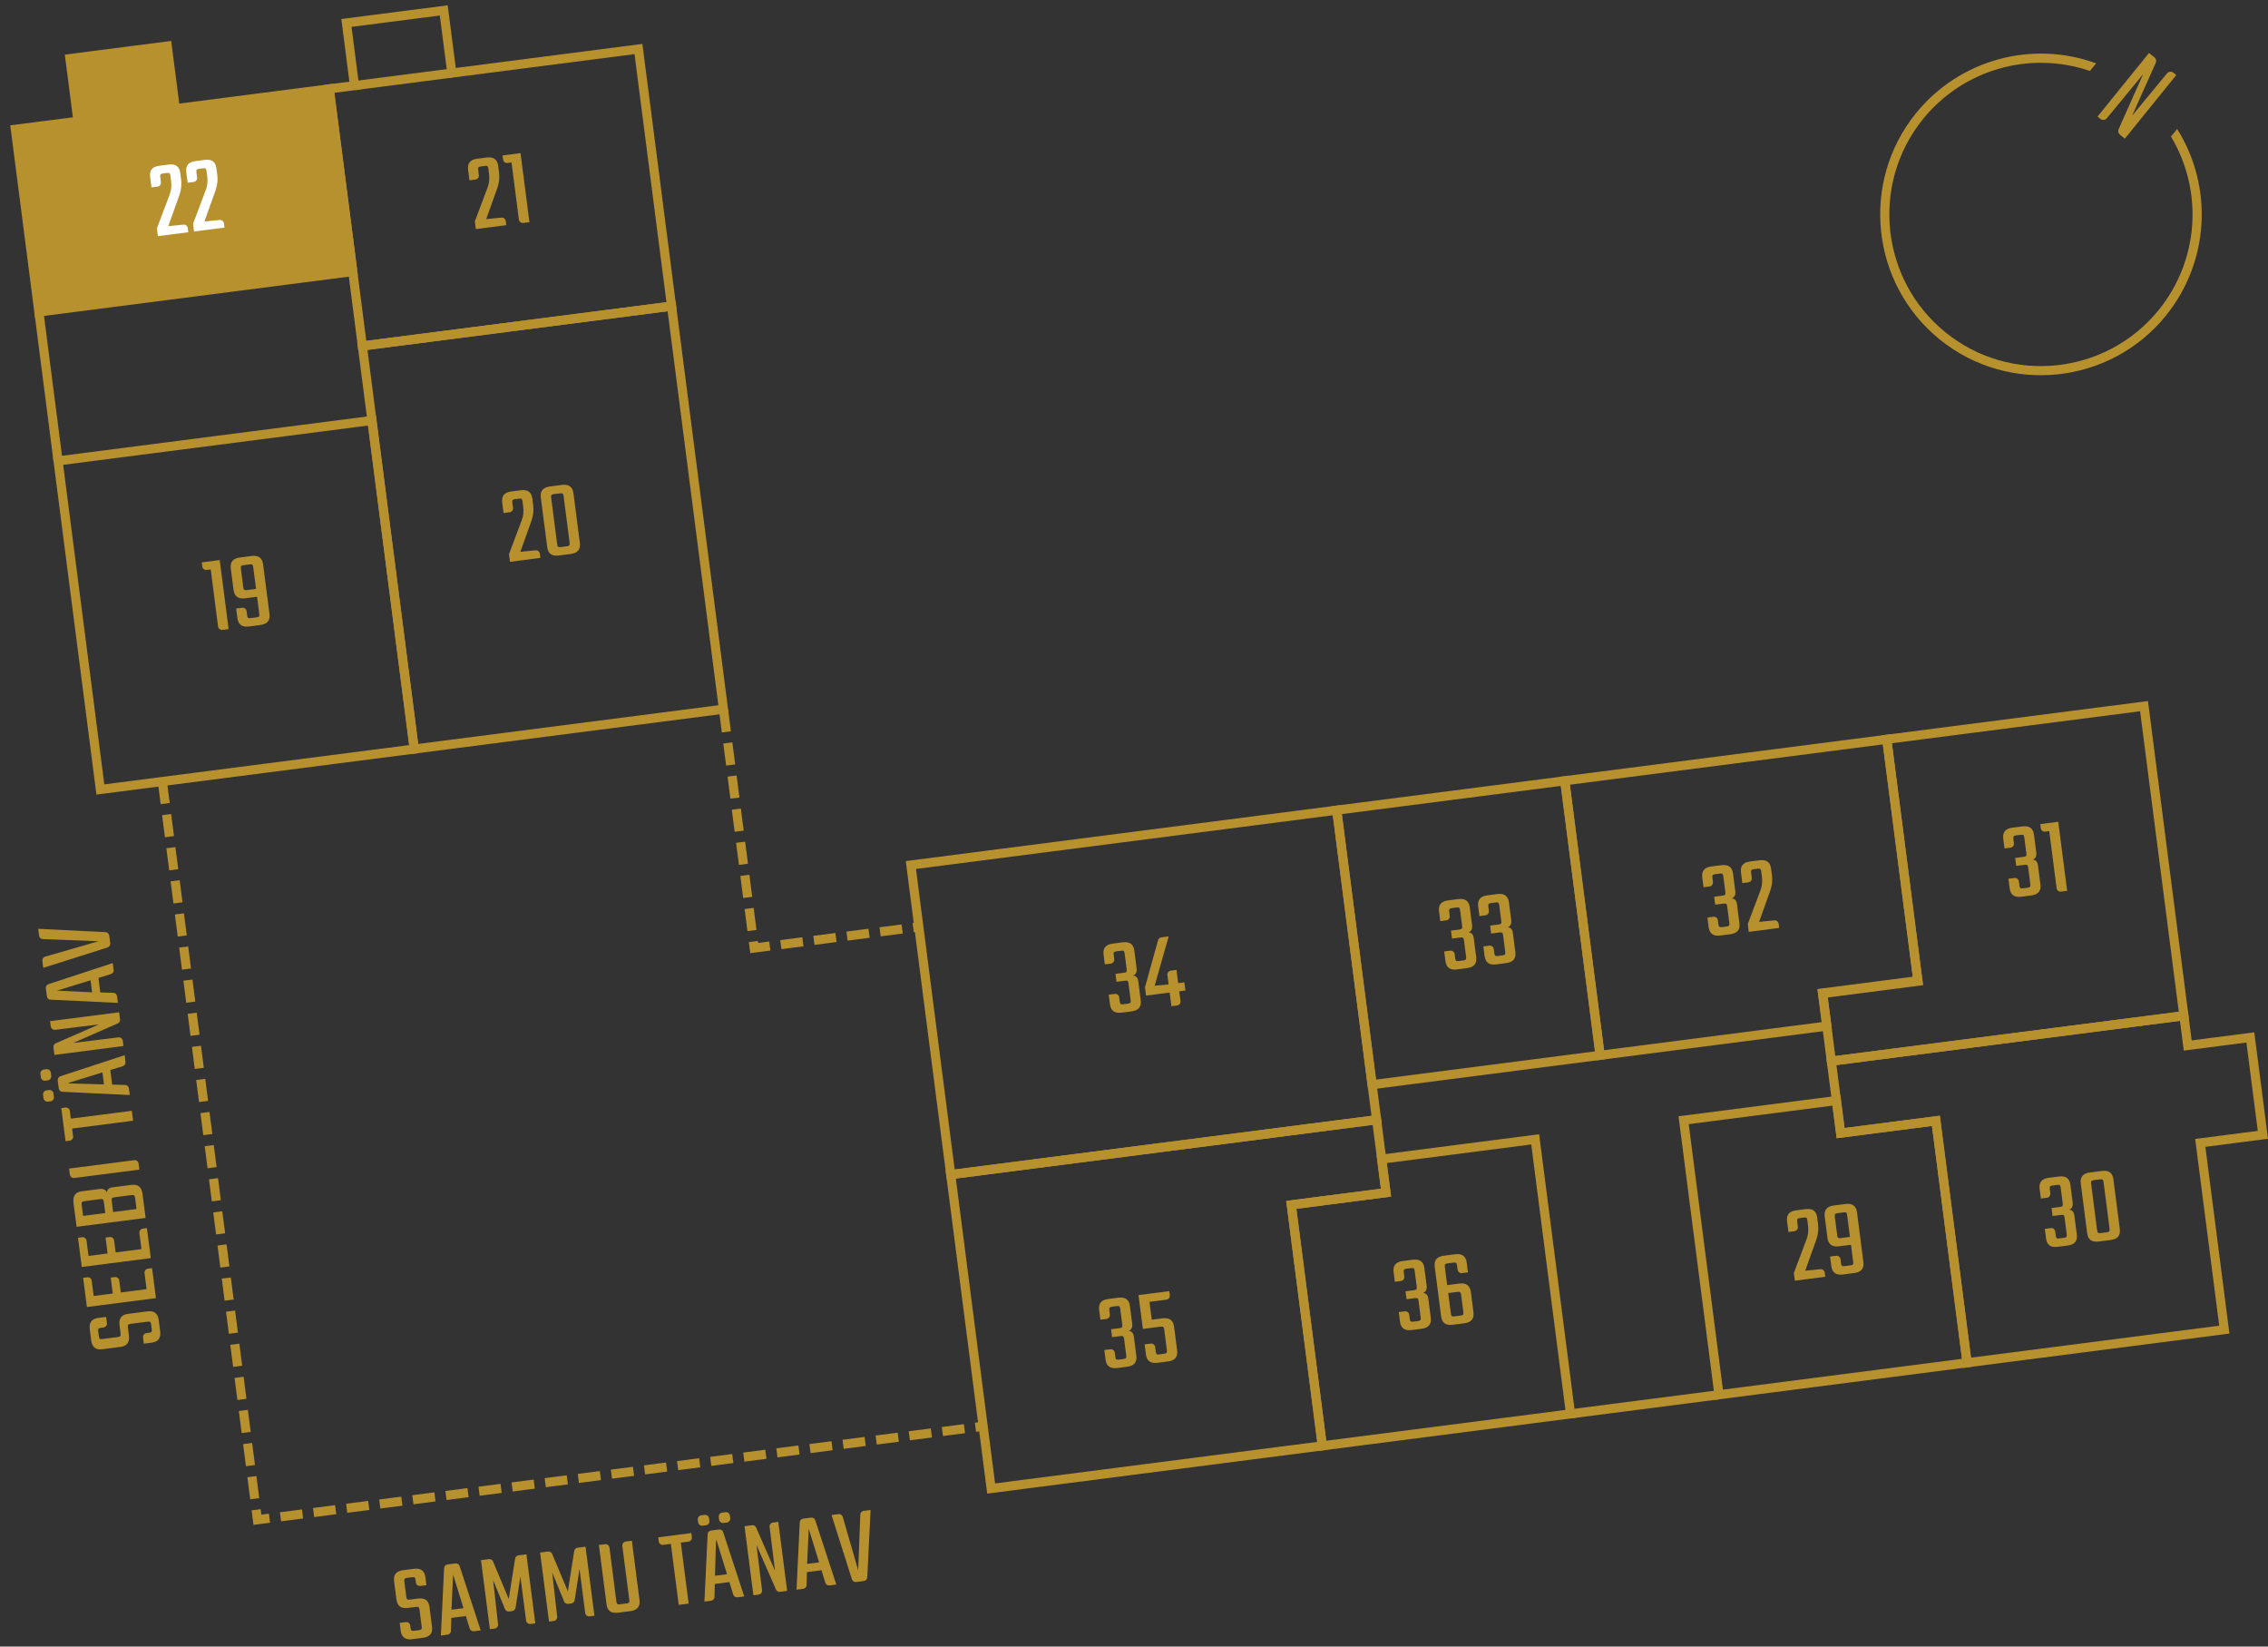 <?xml version="1.0" encoding="utf-8"?>
<svg id="Layer_2" viewBox="0 0 203.911 148" xmlns="http://www.w3.org/2000/svg">
  <rect x="0" y="0" width="203.911" height="148" fill="#333333" stroke="none"/>
  <g id="_24a-22">
    <rect width="203" height="148" fill="none" stroke-width="0"/>
    <rect width="203" height="148" fill="none" stroke-width="0"/>
    <path d="M195.668,6.744l-4.629,5.72-.441-.357c-.147-.119-.194-.324-.119-.492l2.204-4.943-3.259,3.953c-.141.175-.407.203-.582.061l-.257-.208,4.629-5.72.488.395c.147.119.194.324.119.492l-2.124,4.75,3.132-3.796c.142-.175.407-.203.582-.061,0,0,.257.208.257.208Z" fill="#b8912f" stroke-width="0"/>
    <path d="M195.742,11.59l-.554.684c2.933,4.899,2.512,11.123-1.095,15.58-4.729,5.845-13.332,6.752-19.176,2.022s-6.752-13.332-2.022-19.176c3.607-4.457,9.606-6.168,15.009-4.321l.554-.684c-5.802-2.12-12.313-.317-16.202,4.488-5.014,6.197-4.052,15.318,2.144,20.332,6.197,5.014,15.318,4.052,20.332-2.144,3.888-4.805,4.294-11.549,1.01-16.782Z" fill="#b8912f" stroke-width="0"/>
    <polygon points="196.349 91.297 164.652 95.38 163.904 89.576 163.904 89.576 163.862 89.252 172.432 88.148 169.637 66.451 192.765 63.471 194.927 80.256 196.055 89.011 196.349 91.297" fill="none" stroke="#b8912f" stroke-miterlimit="10" stroke-width=".82"/>
    <polygon points="199.984 119.513 176.855 122.492 174.054 100.745 165.485 101.849 164.652 95.38 196.349 91.297 196.694 93.974 202.324 93.248 203.452 102.003 197.822 102.729 199.984 119.513" fill="none" stroke="#b8912f" stroke-miterlimit="10" stroke-width=".82"/>
    <polygon points="176.855 122.492 154.55 125.365 151.371 100.69 165.107 98.92 165.485 101.849 174.054 100.745 176.855 122.492" fill="none" stroke="#b8912f" stroke-miterlimit="10" stroke-width=".82"/>
    <polygon points="141.204 127.084 118.887 129.959 116.097 108.298 124.612 107.201 124.224 104.188 138.026 102.41 141.204 127.084" fill="none" stroke="#b8912f" stroke-miterlimit="10" stroke-width=".82"/>
    <polygon points="118.887 129.959 89.113 133.794 87.775 123.404 85.479 105.579 123.767 100.647 124.612 107.201 116.097 108.298 118.887 129.959" fill="none" stroke="#b8912f" stroke-miterlimit="10" stroke-width=".82"/>
    <polygon points="31.717 24.408 3.497 28.043 1.381 11.622 7.011 10.897 6.286 5.265 15.037 4.138 15.763 9.77 29.602 7.987 31.717 24.408" fill="#b8912f" stroke="#b8912f" stroke-miterlimit="10" stroke-width=".82"/>
    <polygon points="60.379 27.515 32.578 31.096 29.602 7.987 31.872 7.695 31.147 2.063 39.898 .936 40.624 6.567 57.402 4.406 60.379 27.515" fill="none" stroke="#b8912f" stroke-miterlimit="10" stroke-width=".82"/>
    <rect x="83.529" y="75.172" width="38.605" height="28.056" transform="translate(-10.553 13.868) rotate(-7.34)" fill="none" stroke="#b8912f" stroke-miterlimit="10" stroke-width=".82"/>
    <polygon points="164.246 92.23 143.863 94.856 140.684 70.18 169.637 66.451 172.438 88.199 163.869 89.303 164.246 92.23" fill="none" stroke="#b8912f" stroke-miterlimit="10" stroke-width=".82"/>
    <rect x="121.688" y="71.399" width="20.67" height="24.879" transform="translate(-9.629 17.554) rotate(-7.34)" fill="none" stroke="#b8912f" stroke-miterlimit="10" stroke-width=".82"/>
    <rect x="34.797" y="29.156" width="28.03" height="36.53" transform="translate(-5.658 6.625) rotate(-7.34)" fill="none" stroke="#b8912f" stroke-miterlimit="10" stroke-width=".82"/>
    <polygon points="25.85 38.77 25.85 38.77 5.221 41.427 9.025 70.962 24.046 69.027 37.245 67.327 33.441 37.792 25.85 38.77" fill="none" stroke="#b8912f" stroke-miterlimit="10" stroke-width=".82"/>
    <line x1="141.204" y1="127.084" x2="154.55" y2="125.365" fill="none" stroke="#b8912f" stroke-miterlimit="10" stroke-width=".82"/>
    <line x1="5.221" y1="41.427" x2="3.497" y2="28.043" fill="none" stroke="#b8912f" stroke-miterlimit="10" stroke-width=".82"/>
    <line x1="31.872" y1="7.695" x2="40.624" y2="6.567" fill="none" stroke="#b8912f" stroke-miterlimit="10" stroke-width=".82"/>
    <line x1="15.763" y1="9.77" x2="7.011" y2="10.897" fill="none" stroke="#b8912f" stroke-miterlimit="10" stroke-width=".82"/>
    <path d="M181.068,75.799c.024.189-.114.368-.302.393l-.545.069-.112-.872c-.075-.585.194-.912.81-.991l.911-.117c.625-.081.969.168,1.044.753l.202,1.566c.044.347-.058.571-.317.664.275.026.428.197.471.525l.219,1.704c.076.585-.193.912-.818.993l-.912.117c-.615.079-.958-.17-1.034-.755l-.11-.862.545-.069c.188-.024.367.114.391.302l.049.377c.031.238.096.28.334.25l.387-.05c.238-.031.292-.089.261-.327l-.191-1.486c-.03-.238-.097-.28-.335-.249l-.744.096-.092-.714.744-.096c.238-.031.291-.088.261-.326l-.182-1.407c-.03-.237-.097-.28-.335-.249l-.387.05c-.238.03-.29.089-.26.326l.05.386Z" fill="#b8912f" stroke-width="0"/>
    <path d="M185.053,73.866l.8,6.206-.557.071c-.188.024-.367-.115-.391-.303l-.662-5.136-.367.048c-.188.024-.366-.113-.391-.302l-.049-.377,1.616-.208Z" fill="#b8912f" stroke-width="0"/>
    <path d="M154.007,79.285c.024.189-.114.368-.302.393l-.546.07-.112-.872c-.075-.585.195-.913.81-.992l.912-.117c.624-.08.969.168,1.044.753l.202,1.566c.044.347-.058.571-.317.664.275.026.428.197.471.525l.219,1.704c.076.585-.195.913-.818.993l-.912.117c-.615.079-.959-.169-1.035-.754l-.11-.862.546-.07c.188-.024.367.114.391.302l.049.377c.031.238.096.281.334.25l.387-.05c.238-.03.291-.088.26-.326l-.191-1.486c-.03-.238-.096-.28-.334-.25l-.744.096-.092-.714.744-.096c.238-.03.29-.087.26-.325l-.182-1.407c-.03-.237-.096-.28-.334-.25l-.387.05c-.238.031-.29.089-.26.326l.05.386Z" fill="#b8912f" stroke-width="0"/>
    <path d="M157.497,78.916c.024.188-.114.367-.302.392l-.545.07-.123-.951c-.075-.585.194-.913.81-.992l.853-.109c.624-.081.969.168,1.044.753l.081.625c.06.466-.002.927-.172,1.402l-.986,2.757,1.363-.136c.188-.023.368.115.393.303l.049.377-2.736.353-.09-.693,1.148-3.051c.144-.371.182-.779.125-1.226l-.06-.456c-.03-.237-.087-.281-.335-.25l-.316.041c-.238.03-.291.089-.261.326l.061.466Z" fill="#b8912f" stroke-width="0"/>
    <path d="M130.341,82.333c.024.189-.113.368-.302.393l-.545.07-.112-.872c-.075-.585.194-.913.81-.992l.911-.117c.625-.081.969.168,1.044.753l.202,1.566c.044.347-.058.571-.316.664.274.026.427.197.469.525l.22,1.704c.076.585-.194.912-.819.993l-.91.117c-.615.079-.959-.169-1.035-.754l-.11-.862.545-.07c.188-.024.367.114.392.302l.048.377c.031.238.097.28.335.25l.386-.05c.238-.031.292-.089.261-.327l-.191-1.486c-.03-.238-.097-.28-.335-.249l-.743.096-.092-.714.743-.096c.238-.031.291-.088.261-.326l-.182-1.407c-.03-.237-.097-.28-.335-.249l-.386.05c-.238.03-.291.089-.261.326l.05.386Z" fill="#b8912f" stroke-width="0"/>
    <path d="M133.86,81.88c.024.189-.113.368-.302.392l-.545.07-.112-.872c-.075-.585.194-.912.81-.991l.911-.118c.625-.08.97.169,1.045.754l.202,1.566c.044.347-.058.571-.317.664.275.026.428.197.471.525l.219,1.704c.076.585-.195.912-.82.992l-.91.118c-.615.079-.959-.17-1.035-.755l-.11-.862.545-.07c.188-.023.367.115.392.303l.048.377c.031.238.097.28.335.249l.387-.05c.238-.03.291-.088.26-.326l-.191-1.486c-.03-.238-.096-.28-.334-.25l-.744.097-.092-.714.744-.097c.238-.03.29-.087.26-.325l-.182-1.407c-.03-.237-.096-.28-.334-.25l-.387.05c-.238.031-.291.09-.261.327l.05.386Z" fill="#b8912f" stroke-width="0"/>
    <path d="M126.257,114.749c.025.188-.114.367-.302.393l-.546.07-.112-.873c-.075-.586.195-.912.811-.991l.911-.118c.625-.08.969.168,1.044.752l.202,1.566c.045.348-.058.572-.317.666.275.025.429.197.471.523l.22,1.705c.075.584-.194.912-.819.992l-.911.118c-.615.079-.96-.169-1.035-.755l-.111-.861.546-.07c.188-.023.367.114.392.303l.048.377c.031.238.096.279.334.248l.387-.049c.238-.031.292-.088.261-.326l-.191-1.486c-.03-.238-.097-.279-.335-.25l-.744.096-.092-.713.744-.096c.238-.031.292-.088.261-.326l-.182-1.408c-.03-.236-.096-.279-.334-.25l-.387.051c-.238.03-.291.089-.26.326l.049.387Z" fill="#b8912f" stroke-width="0"/>
    <path d="M130.115,115.512l1.09-.14c.614-.08.961.178,1.036.762l.234,1.814c.075.584-.196.912-.811.992l-1.051.135c-.624.08-.969-.168-1.044-.754l-.575-4.459c-.075-.586.195-.912.819-.992l1.021-.132c.614-.079.959.169,1.034.753l.112.873-.536.07c-.188.023-.367-.115-.391-.304l-.051-.387c-.03-.237-.095-.28-.333-.25l-.506.065c-.237.03-.291.089-.261.326l.21,1.626ZM131.364,116.369c-.029-.227-.097-.279-.334-.248l-.823.105.237,1.844c.031.238.097.279.334.249l.526-.067c.237-.031.291-.088.26-.326l-.2-1.557Z" fill="#b8912f" stroke-width="0"/>
    <path d="M161.644,110.271c.024.189-.114.367-.302.393l-.546.07-.123-.951c-.075-.586.195-.912.81-.992l.853-.109c.625-.08.969.168,1.044.752l.081.625c.06.467-.002.927-.172,1.402l-.986,2.757,1.364-.136c.188-.023.367.115.392.303l.049.377-2.736.353-.09-.693,1.149-3.051c.144-.371.183-.779.125-1.226l-.059-.456c-.031-.237-.088-.281-.336-.249l-.316.041c-.238.029-.291.088-.26.326l.06.465Z" fill="#b8912f" stroke-width="0"/>
    <path d="M165.915,108.22c.624-.08.969.167,1.044.752l.575,4.46c.075.585-.195.913-.819.993l-1.021.132c-.624.08-.97-.169-1.045-.753l-.111-.861.546-.07c.188-.024.367.113.392.302l.048.377c.031.238.087.28.334.249l.506-.065c.238-.03.282-.085.251-.323l-.196-1.527-1.08.139c-.615.079-.96-.178-1.035-.764l-.247-1.912c-.075-.586.194-.912.81-.992l1.051-.135ZM166.326,111.179l-.251-1.951c-.031-.238-.087-.283-.325-.252l-.525.068c-.237.03-.291.088-.261.326l.215,1.666c.029.227.097.278.334.248l.813-.105Z" fill="#b8912f" stroke-width="0"/>
    <path d="M184.339,107.267c.025.189-.113.369-.302.393l-.545.07-.112-.873c-.075-.585.194-.912.81-.99l.912-.117c.624-.081.969.166,1.044.752l.202,1.566c.045.346-.058.57-.317.664.275.025.429.197.471.525l.22,1.703c.075.586-.195.913-.819.994l-.912.117c-.615.078-.959-.17-1.034-.755l-.111-.861.545-.069c.188-.025.367.113.392.301l.048.377c.031.238.097.279.335.25l.387-.051c.238-.03.291-.087.26-.325l-.191-1.487c-.03-.238-.096-.279-.334-.248l-.744.096-.092-.715.744-.096c.238-.03.291-.088.26-.326l-.182-1.407c-.03-.237-.095-.28-.333-.249l-.387.049c-.238.031-.292.09-.261.326l.049.387Z" fill="#b8912f" stroke-width="0"/>
    <path d="M190.587,110.462c.075.586-.194.913-.809.992l-1.081.139c-.625.081-.969-.168-1.044-.752l-.575-4.461c-.075-.584.194-.911.819-.992l1.081-.139c.614-.079.958.168,1.033.754l.575,4.459ZM189.128,106.257c-.015-.119-.045-.194-.09-.229-.044-.024-.125-.035-.244-.021l-.535.07c-.228.029-.281.087-.25.324l.538,4.184c.016.119.046.195.089.221.035.035.117.045.235.029l.535-.068c.119-.016.196-.047.23-.091.036-.034.046-.116.03-.235l-.539-4.184Z" fill="#b8912f" stroke-width="0"/>
    <path d="M100.18,86.218c.024.189-.114.368-.302.393l-.546.07-.112-.872c-.075-.585.195-.913.811-.991l.911-.118c.625-.08.969.168,1.044.753l.202,1.566c.044.347-.058.571-.317.664.275.026.428.197.47.525l.22,1.704c.076.585-.194.913-.819.993l-.91.117c-.615.08-.96-.169-1.036-.754l-.11-.862.546-.07c.188-.024.367.114.392.302l.048.377c.031.238.096.281.334.25l.387-.05c.238-.03.292-.088.261-.326l-.191-1.486c-.03-.238-.097-.28-.335-.25l-.744.096-.092-.714.744-.096c.238-.03.291-.087.261-.325l-.182-1.407c-.03-.237-.097-.28-.335-.25l-.387.05c-.238.03-.29.089-.26.327l.05.385Z" fill="#b8912f" stroke-width="0"/>
    <path d="M106.485,88.299l.094.733-.556.071.114.883c.024.188-.114.367-.302.392l-.516.066-.158-1.229-2.122.273-.096-.744,1.177-4.243c.033-.135.152-.23.291-.248l.664-.086-1.264,4.437,1.256-.122-.109-.843c-.023-.188.113-.368.303-.393l.515-.066.153,1.19.556-.071Z" fill="#b8912f" stroke-width="0"/>
    <path d="M99.784,118.16c.023.188-.115.368-.303.393l-.546.069-.112-.873c-.075-.585.195-.911.81-.99l.912-.117c.624-.081.969.167,1.044.752l.202,1.566c.045.347-.058.571-.317.665.275.025.429.197.471.524l.22,1.704c.075.585-.195.912-.819.993l-.912.117c-.614.079-.959-.17-1.034-.755l-.111-.861.546-.069c.188-.024.367.113.392.302l.048.377c.031.238.096.279.334.249l.387-.05c.238-.031.291-.088.26-.326l-.191-1.487c-.03-.238-.096-.279-.334-.248l-.744.096-.092-.714.744-.096c.238-.031.291-.089.26-.327l-.182-1.407c-.03-.237-.095-.28-.333-.249l-.387.05c-.238.03-.291.089-.261.326l.051.387Z" fill="#b8912f" stroke-width="0"/>
    <path d="M103.552,118.621l.963-.124c.623-.081.968.167,1.043.752l.275,2.131c.075.585-.196.912-.819.993l-.952.122c-.614.079-.959-.169-1.034-.754l-.116-.901.555-.071c.188-.024.368.114.392.302l.054.417c.031.238.096.279.334.249l.406-.053c.238-.03.291-.087.26-.325l-.238-1.854c-.031-.237-.097-.289-.335-.259l-1.586.204-.393-3.043,2.766-.356.049.376c.024.189-.114.367-.302.392l-1.526.197.206,1.606Z" fill="#b8912f" stroke-width="0"/>
    <path d="M19.755,50.341l.799,6.206-.556.071c-.188.024-.367-.114-.392-.302l-.661-5.136-.366.048c-.188.024-.368-.113-.393-.303l-.048-.376,1.616-.209Z" fill="#b8912f" stroke-width="0"/>
    <path d="M22.61,49.974c.623-.08.969.167,1.044.752l.574,4.461c.075.585-.196.912-.819.992l-1.022.132c-.623.08-.969-.168-1.044-.753l-.111-.862.546-.069c.188-.024.367.114.392.302l.049.377c.03.238.087.281.334.249l.506-.065c.238-.03.28-.086.25-.324l-.197-1.526-1.078.139c-.615.08-.962-.178-1.037-.763l-.246-1.913c-.075-.585.195-.912.811-.992l1.051-.135ZM23.02,52.934l-.252-1.953c-.03-.237-.086-.281-.324-.25l-.525.067c-.238.031-.29.089-.26.326l.215,1.666c.029.228.096.279.334.248l.812-.104Z" fill="#b8912f" stroke-width="0"/>
    <path d="M46.124,45.654c.024.189-.113.367-.302.392l-.545.07-.122-.951c-.075-.585.194-.912.81-.991l.853-.11c.625-.08.969.168,1.044.753l.08.625c.061.466-.002.927-.172,1.402l-.985,2.757,1.364-.136c.188-.023.367.114.392.303l.048.377-2.736.353-.089-.693,1.148-3.051c.144-.371.183-.779.125-1.226l-.059-.456c-.03-.237-.088-.281-.336-.249l-.316.041c-.238.03-.291.088-.261.325l.06.466Z" fill="#b8912f" stroke-width="0"/>
    <path d="M52.133,48.8c.075.585-.195.912-.809.991l-1.081.139c-.625.081-.969-.167-1.044-.752l-.574-4.461c-.075-.585.194-.912.819-.992l1.081-.14c.613-.079.958.169,1.033.754l.574,4.461ZM50.674,44.594c-.016-.119-.044-.195-.089-.229-.044-.025-.126-.035-.245-.02l-.535.069c-.229.029-.28.087-.25.324l.539,4.183c.015.119.045.196.088.221.035.035.118.046.236.03l.535-.069c.119-.015.195-.046.23-.09.036-.034.044-.116.029-.235l-.539-4.184Z" fill="#b8912f" stroke-width="0"/>
    <path d="M43.054,15.749c.024.188-.114.367-.302.392l-.545.069-.123-.951c-.075-.585.194-.912.81-.991l.853-.109c.624-.081.969.167,1.044.752l.081.625c.06.466-.002.927-.172,1.402l-.986,2.757,1.363-.135c.188-.024.367.114.392.302l.049.377-2.736.353-.09-.693,1.15-3.051c.143-.371.182-.779.124-1.226l-.059-.456c-.031-.237-.087-.281-.335-.249l-.317.041c-.238.03-.291.088-.26.325l.06.467Z" fill="#b8912f" stroke-width="0"/>
    <path d="M46.8,13.765l.8,6.206-.556.071c-.188.024-.367-.114-.392-.303l-.661-5.135-.367.047c-.188.024-.367-.113-.392-.302l-.049-.377,1.616-.208Z" fill="#b8912f" stroke-width="0"/>
    <path d="M14.468,16.382c.024.188-.113.367-.302.392l-.545.07-.123-.951c-.075-.585.194-.912.81-.991l.853-.11c.625-.08.969.168,1.044.753l.081.624c.06.466-.002.928-.172,1.403l-.986,2.757,1.364-.136c.188-.023.367.114.392.303l.049.377-2.736.353-.09-.694,1.149-3.05c.143-.372.183-.779.125-1.226l-.059-.457c-.031-.237-.088-.28-.336-.249l-.316.041c-.238.03-.292.089-.261.326l.06.466Z" fill="#fff" stroke-width="0"/>
    <path d="M17.72,15.963c.024.188-.114.367-.302.392l-.546.07-.123-.951c-.075-.585.195-.912.811-.991l.852-.11c.625-.08.97.168,1.045.753l.081.625c.06.466-.002.927-.173,1.402l-.985,2.757,1.363-.135c.188-.024.367.113.392.302l.049.377-2.736.353-.09-.694,1.15-3.05c.143-.372.182-.779.124-1.226l-.059-.456c-.031-.237-.087-.281-.335-.25l-.317.041c-.238.031-.291.089-.26.326l.06.466Z" fill="#fff" stroke-width="0"/>
    <polyline points="65.053 63.803 67.811 85.215 82.61 83.308" fill="none" stroke="#b8912f" stroke-dasharray="0 0 2 1" stroke-miterlimit="10" stroke-width=".82"/>
    <polyline points="14.597 70.244 23.145 136.604 88.393 128.199" fill="none" stroke="#b8912f" stroke-dasharray="0 0 2 1" stroke-miterlimit="10" stroke-width=".82"/>
    <path d="M11.747,118.994c-.237.031-.28.086-.25.323l.095.734c.078.604-.182.939-.766,1.015l-1.636.211c-.585.075-.913-.194-.992-.81l-.125-.972c-.079-.613.17-.958.755-1.033l.714-.092.071.555c.024.188-.114.368-.302.393l-.229.029c-.237.03-.281.096-.25.334l.054.417c.03.236.089.29.326.26l1.378-.178c.237-.03.28-.098.25-.334l-.094-.724c-.077-.605.169-.95.754-1.025l1.784-.229c.585-.075.913.195.993.819l.124.962c.079.614-.17.96-.755,1.035l-.714.092-.071-.556c-.024-.188.114-.368.303-.393l.228-.029c.238-.03.281-.096.25-.334l-.054-.417c-.03-.237-.087-.279-.325-.249l-1.517.195Z" fill="#b8912f" stroke-width="0"/>
    <path d="M13.18,115.874l-.187-1.447c-.024-.188.114-.368.302-.393l.377-.048.348,2.696-6.206.799-.339-2.626.377-.048c.189-.024.367.113.392.302l.178,1.378,1.716-.221-.185-1.428.376-.049c.188-.024.368.114.393.302l.14,1.081,2.319-.299Z" fill="#b8912f" stroke-width="0"/>
    <path d="M12.717,112.275l-.187-1.448c-.024-.188.114-.367.302-.392l.377-.048.348,2.696-6.206.799-.339-2.627.377-.048c.189-.024.367.114.392.302l.178,1.379,1.716-.221-.185-1.428.376-.049c.188-.024.368.113.393.302l.14,1.081,2.319-.299Z" fill="#b8912f" stroke-width="0"/>
    <path d="M6.886,110.272l-.277-2.15c-.081-.625.168-.97.753-1.045l1.576-.203c.347-.044.571.058.665.317.035-.276.207-.43.524-.471l1.694-.218c.585-.075.912.195.993.82l.277,2.15-6.206.799ZM7.596,107.963c-.119.016-.195.047-.23.091-.025.044-.035.124-.02.243l.128.992,1.993-.256-.128-.992c-.016-.119-.045-.195-.09-.23-.035-.035-.117-.045-.236-.03l-1.417.183ZM10.292,107.617c-.118.016-.194.046-.229.09-.025.044-.034.125-.019.244l.128.992,2.101-.271-.128-.992c-.016-.119-.045-.195-.09-.23-.034-.035-.117-.045-.235-.03l-1.527.197Z" fill="#b8912f" stroke-width="0"/>
    <path d="M6.211,105.036l5.859-.754c.188-.024.367.112.392.302l.07.545-5.859.755c-.188.023-.367-.114-.392-.303l-.07-.545Z" fill="#b8912f" stroke-width="0"/>
    <path d="M5.511,99.602l.377-.048c.189-.024.366.103.392.302l.089.693,5.482-.706.115.892-5.482.706.09.694c.023.188-.113.368-.303.393l-.377.048-.383-2.974Z" fill="#b8912f" stroke-width="0"/>
    <path d="M4.065,97.136c-.188.023-.367-.114-.392-.303l-.039-.308c-.024-.188.113-.366.302-.391l.238-.031c.188-.024.367.114.392.302l.039.309c.024.188-.114.367-.302.391l-.238.031ZM4.307,99.02c-.188.024-.367-.115-.391-.303l-.041-.318c-.024-.188.113-.366.302-.391l.238-.031c.188-.024.367.114.392.302l.041.318c.023.188-.115.367-.303.392l-.238.031ZM9.918,96.18l.168,1.309,1.173.031c.173.008.311.141.333.31l.076.595-6.054-.289c-.172-.007-.31-.132-.331-.3l-.093-.724c-.022-.169.079-.323.244-.374l5.772-1.892.079.614c.021.169-.079.321-.244.374l-1.124.346ZM9.348,97.473l-.139-1.08-3.024.934c-.021.002-.018.022-.017.032s.003.019.024.027l3.155.087Z" fill="#b8912f" stroke-width="0"/>
    <path d="M4.504,91.786l6.206-.799.083.645c.02.148-.062.3-.206.358l-4.006,1.755,4.067-.502c.188-.024.367.113.392.302l.061.476-6.206.799-.088-.684c-.02-.149.062-.301.206-.359l3.883-1.699-3.938.488c-.188.023-.367-.115-.392-.303l-.062-.477Z" fill="#b8912f" stroke-width="0"/>
    <path d="M8.85,87.9l.169,1.308,1.173.031c.173.008.311.141.332.31l.077.595-6.054-.289c-.173-.007-.31-.132-.331-.3l-.094-.724c-.021-.169.08-.323.245-.374l5.772-1.892.079.614c.021.169-.08.321-.245.374l-1.124.347ZM8.282,89.192l-.14-1.08-3.023.934,3.163.146Z" fill="#b8912f" stroke-width="0"/>
    <path d="M3.434,83.486l6.055.299c.173.008.312.142.333.31l.088.684c.021.169-.078.333-.243.385l-5.78,1.832-.08-.624c-.023-.179.088-.334.253-.385l4.8-1.385-5.003-.191c-.172.001-.319-.131-.341-.299l-.081-.625Z" fill="#b8912f" stroke-width="0"/>
    <path d="M37.717,144.685c-.031-.237-.087-.28-.324-.25l-.734.095c-.604.078-.939-.182-1.015-.766l-.211-1.636c-.075-.585.194-.913.81-.992l.972-.125c.614-.079.958.17,1.033.755l.092.714-.555.071c-.188.024-.367-.114-.392-.302l-.029-.229c-.03-.237-.097-.281-.335-.25l-.416.054c-.237.03-.291.089-.261.326l.178,1.378c.03.237.098.28.335.25l.724-.094c.605-.078.949.169,1.024.754l.229,1.784c.075.585-.194.912-.819.993l-.962.124c-.614.079-.959-.17-1.034-.755l-.092-.714.555-.071c.189-.024.368.114.393.303l.029.228c.03.238.097.28.335.25l.416-.054c.237-.03.28-.087.25-.325l-.195-1.517Z" fill="#b8912f" stroke-width="0"/>
    <path d="M41.884,145.257l-1.309.169-.031,1.172c-.007.173-.141.312-.31.333l-.595.076.289-6.053c.007-.173.132-.31.3-.332l.724-.093c.169-.021.323.079.374.245l1.892,5.772-.614.079c-.168.021-.321-.08-.374-.245l-.346-1.124ZM40.591,144.688l1.08-.139-.934-3.024-.146,3.163Z" fill="#b8912f" stroke-width="0"/>
    <path d="M44.044,146.441l-.799-6.206.714-.093c.159-.021.311.071.37.215l1.411,3.366.571-3.622c.021-.153.146-.28.304-.301l.714-.092.799,6.206-.437.056c-.188.024-.367-.114-.391-.302l-.512-3.966-.434,2.808c-.021.154-.146.28-.305.301l-.277.036c-.158.02-.312-.07-.369-.215l-1.072-2.613.449,3.974c.024.188-.112.367-.302.392l-.436.057Z" fill="#b8912f" stroke-width="0"/>
    <path d="M49.359,145.755l-.799-6.206.714-.092c.159-.021.311.071.37.215l1.411,3.366.571-3.622c.021-.153.146-.28.304-.301l.714-.092.799,6.206-.437.056c-.188.024-.367-.114-.392-.302l-.51-3.966-.436,2.807c-.02.155-.145.281-.303.302l-.277.035c-.16.021-.312-.069-.371-.214l-1.072-2.613.451,3.974c.023.188-.113.367-.303.392l-.436.056Z" fill="#b8912f" stroke-width="0"/>
    <path d="M56.81,138.487l.687,5.333c.075.585-.194.913-.819.993l-1.101.142c-.623.081-.969-.168-1.044-.753l-.687-5.333.556-.071c.188-.024.368.114.393.302l.624,4.848c.03.238.096.28.334.25l.564-.073c.248-.031.291-.088.261-.326l-.625-4.848c-.023-.188.114-.367.303-.392l.555-.071Z" fill="#b8912f" stroke-width="0"/>
    <path d="M62.156,137.798l.048.377c.024.189-.104.366-.302.392l-.693.089.706,5.482-.893.115-.706-5.482-.694.09c-.188.023-.367-.113-.392-.303l-.048-.377,2.974-.383Z" fill="#b8912f" stroke-width="0"/>
    <path d="M62.738,136.595c-.023-.188.114-.367.303-.391l.317-.041c.188-.024.366.113.391.302l.031.238c.024.188-.114.367-.302.392l-.318.041c-.188.023-.367-.115-.391-.303l-.031-.238ZM65.577,142.205l-1.309.168-.03,1.173c-.008.173-.142.311-.31.333l-.595.076.289-6.053c.008-.173.131-.311.3-.332l.724-.093c.168-.022.322.079.374.244l1.891,5.772-.613.079c-.169.021-.322-.079-.374-.244l-.347-1.124ZM64.284,141.636l1.08-.139-.933-3.024c-.002-.021-.022-.018-.032-.017s-.02.003-.028.024l-.087,3.155ZM64.622,136.353c-.024-.188.114-.367.303-.392l.307-.039c.188-.024.366.113.391.302l.031.238c.024.188-.114.367-.302.392l-.307.039c-.189.024-.367-.114-.392-.302l-.031-.238Z" fill="#b8912f" stroke-width="0"/>
    <path d="M69.972,136.791l.799,6.206-.646.083c-.147.02-.299-.062-.357-.206l-1.756-4.006.504,4.067c.023.188-.114.367-.304.392l-.476.061-.799-6.206.685-.088c.148-.019.3.062.358.206l1.7,3.883-.487-3.938c-.024-.188.113-.367.302-.392l.477-.062Z" fill="#b8912f" stroke-width="0"/>
    <path d="M73.858,141.139l-1.309.168-.03,1.173c-.008.173-.142.311-.31.332l-.595.077.289-6.054c.008-.173.131-.31.3-.331l.724-.094c.168-.021.322.08.374.245l1.891,5.772-.613.079c-.169.021-.322-.08-.375-.245l-.346-1.123ZM72.565,140.57l1.08-.14-.933-3.023-.147,3.163Z" fill="#b8912f" stroke-width="0"/>
    <path d="M78.273,135.722l-.299,6.055c-.008.173-.142.312-.31.333l-.685.088c-.168.021-.332-.078-.385-.243l-1.832-5.78.625-.08c.178-.023.333.088.385.253l1.385,4.8.191-5.003c-.001-.172.13-.319.299-.341l.625-.081Z" fill="#b8912f" stroke-width="0"/>
  </g>
</svg>
